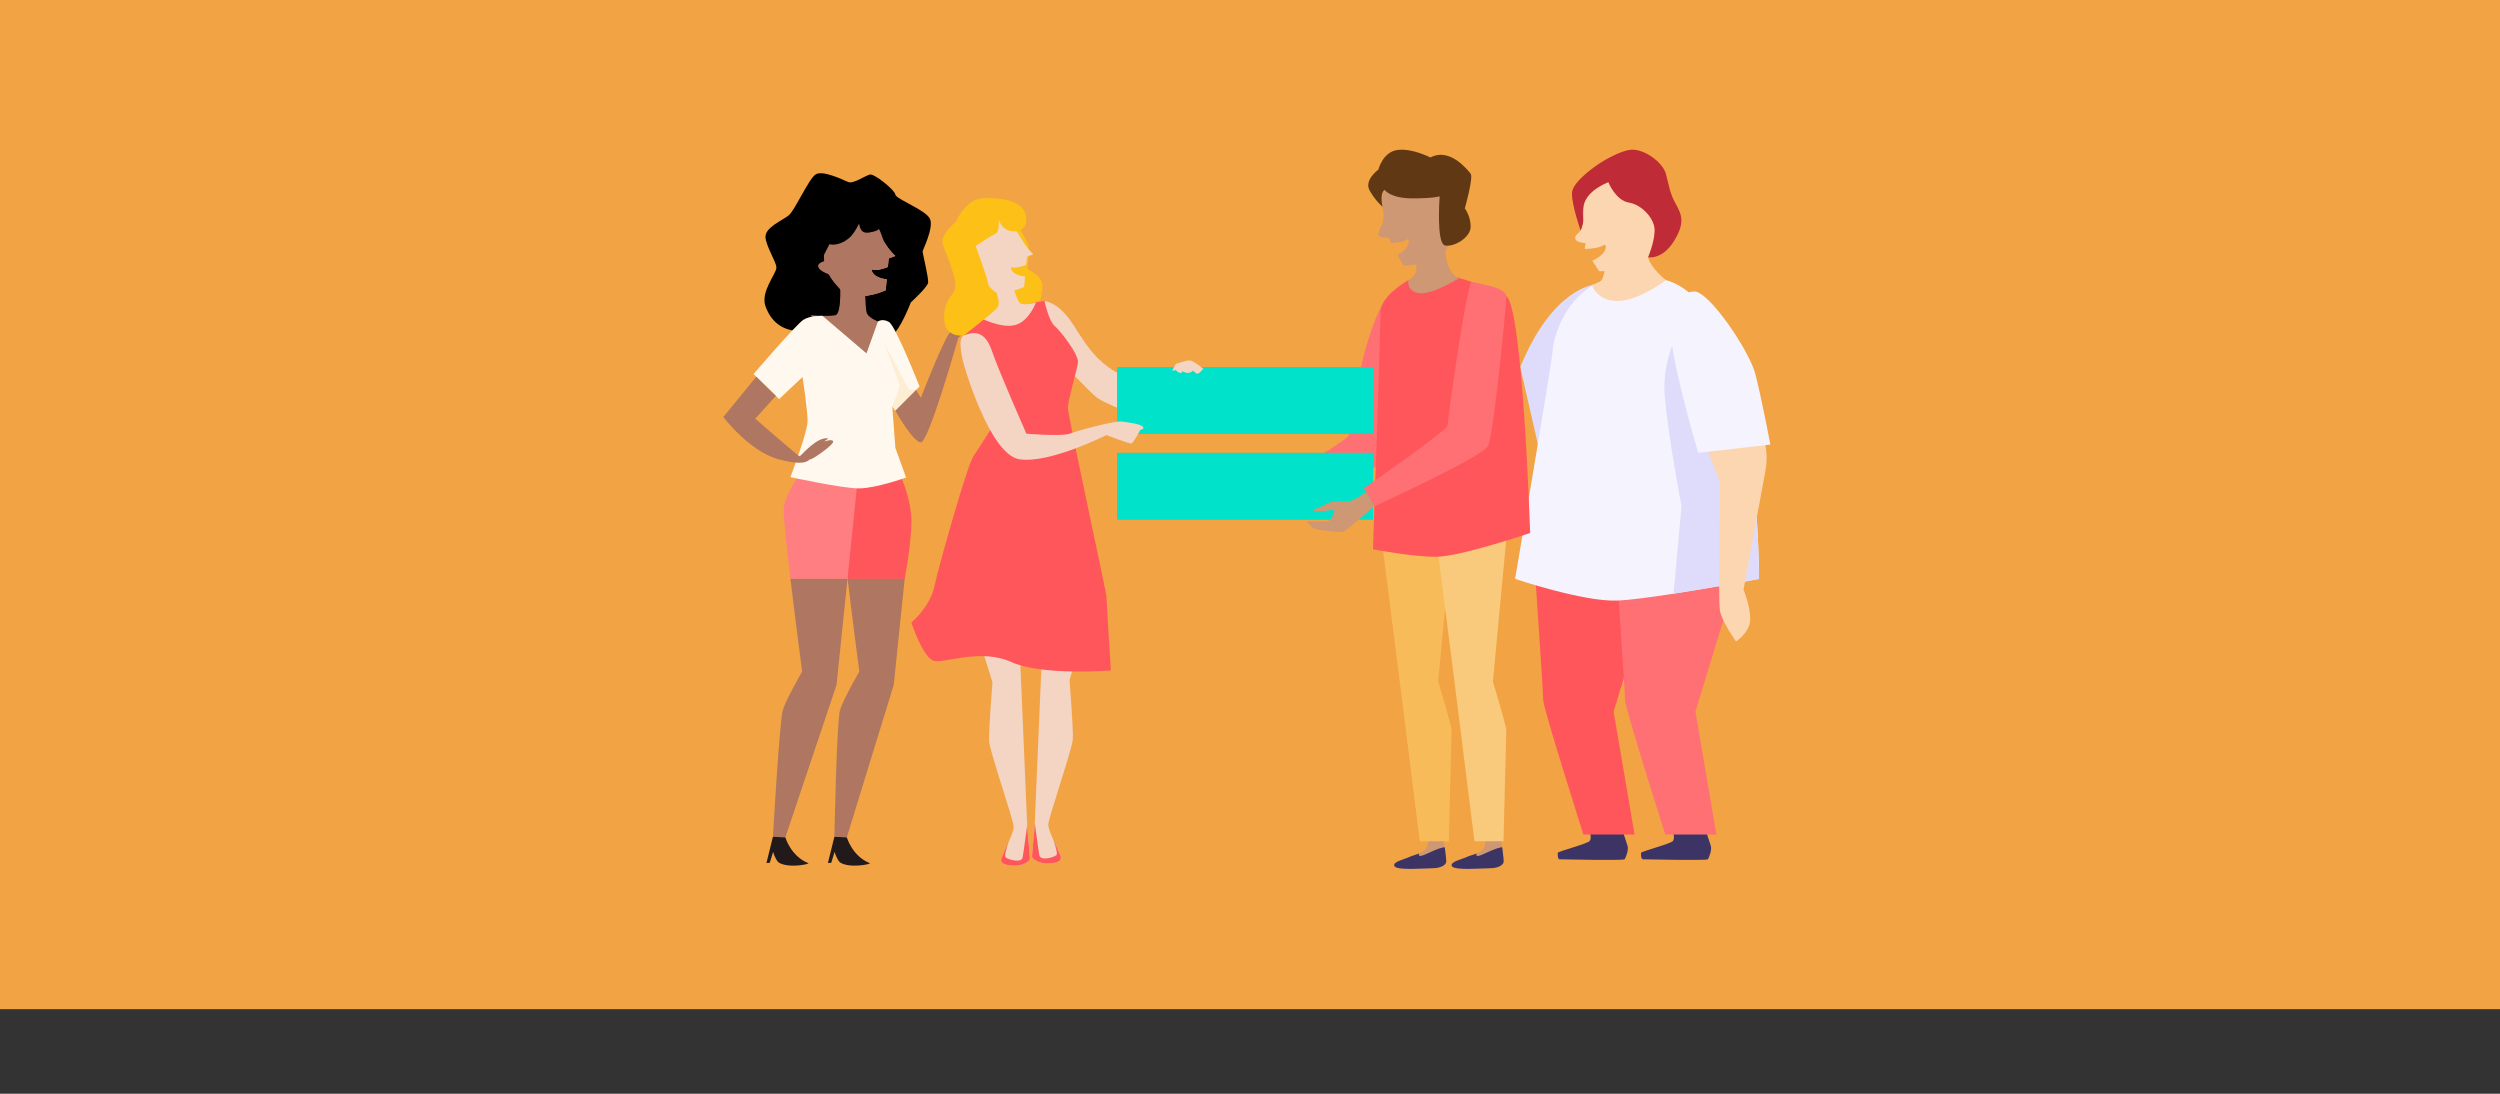 <svg xmlns="http://www.w3.org/2000/svg" id="Capa_1" viewBox="0 0 1090 476.88"><rect x="0" y="0" width="1090" height="476.88" fill="#333333" stroke="none"/><defs><style>      .cls-1 {        fill: #af7661;      }      .cls-2 {        fill: #603813;      }      .cls-3 {        fill: #ce9874;      }      .cls-4 {        fill: #f7bc59;      }      .cls-5 {        fill: #f4d4c3;      }      .cls-6 {        fill: #00e2ca;      }      .cls-7 {        fill: #bf2c37;      }      .cls-8 {        fill: #f2a343;      }      .cls-9 {        fill: #dfdcfb;      }      .cls-10 {        fill: #3d3466;      }      .cls-11 {        fill: #fdedd3;      }      .cls-12 {        fill: #fcc017;      }      .cls-13 {        fill: #fcd6b1;      }      .cls-14 {        fill: #21191a;      }      .cls-15 {        fill: #fef8ef;      }      .cls-16 {        fill: #f5f4fe;      }      .cls-17 {        fill: #ff7e82;      }      .cls-18 {        fill: #ff7074;      }      .cls-19 {        fill: #ff565b;      }      .cls-20 {        fill: #f9ca7b;      }    </style></defs><rect class="cls-8" width="1090" height="440"></rect><g><path class="cls-10" d="M729.42,362.77s.97,2.61,0,3.88-13.95,4.55-13.95,5.22-.06,2.79.85,2.79,27.72.61,28.27,0,1.89-4.22,1.34-5.81-2.44-7.47-2.44-7.47l-14.07,1.39Z"></path><path class="cls-10" d="M693.12,362.77s.97,2.61,0,3.88-13.95,4.55-13.95,5.22-.06,2.79.85,2.79,27.72.61,28.27,0,1.89-4.22,1.34-5.81-2.44-7.47-2.44-7.47l-14.07,1.39Z"></path><path class="cls-19" d="M668.81,242.76s4.02,58.76,4.02,62.4,17.54,58.7,17.54,58.7h22.3l-9.14-53.6,17.54-57.49-52.27-10.01Z"></path><path class="cls-18" d="M704.5,242.76s4.02,58.76,4.02,62.4,17.54,58.7,17.54,58.7h22.3l-9.14-53.6,17.54-57.49-52.27-10.01Z"></path><path class="cls-9" d="M662.83,160.03l8.54,37.39,23.66-73.27s-18.07,1.36-32.19,35.88Z"></path><path class="cls-16" d="M766.95,252.4s-19.46,3.68-37.3,6.45c-9.93,1.54-19.36,2.81-24.65,3-14.81.55-44.41-9.46-44.41-9.46,0,0,16.45-96.42,16.45-100.24s8.22-41.47,49.34-30.02c14.49,4.04,23.79,21.39,29.79,42.18,11.01,38.23,10.79,88.08,10.79,88.08Z"></path><path class="cls-3" d="M630.55,375.75c-.12,1.45-2.56,2.78-5.72,2.78s-15.72,1.09-16.82-.85,4.15-2.91,6.7-4.12c1.09-.52,2.64-.84,4.09-1.45,1.96-.83,3.74-2.2,3.95-5.34.36-5.46,6.57-1.58,6.57-1.58,0,0,.29,1.97.59,4.23.34,2.59.69,5.55.63,6.33Z"></path><path class="cls-10" d="M630.55,375.75c-.12,1.45-2.56,2.78-5.72,2.78s-15.72,1.09-16.82-.85,4.15-2.91,6.7-4.12c1.09-.52,2.64-.84,4.09-1.45-.29.61-.29,1.09.41,1.09,1.84,0,7.41-3.62,10.71-3.78.34,2.59.69,5.55.63,6.33Z"></path><path class="cls-3" d="M655.59,375.75c-.12,1.45-2.56,2.78-5.72,2.78s-15.72,1.09-16.82-.85c-1.1-1.94,4.15-2.91,6.7-4.12,1.09-.52,2.64-.84,4.09-1.45,1.96-.83,3.74-2.2,3.95-5.34.36-5.46,6.57-1.58,6.57-1.58,0,0,.29,1.97.59,4.23.34,2.59.69,5.55.63,6.33Z"></path><path class="cls-10" d="M655.59,375.75c-.12,1.45-2.56,2.78-5.72,2.78s-15.72,1.09-16.82-.85c-1.1-1.94,4.15-2.91,6.7-4.12,1.09-.52,2.64-.84,4.09-1.45-.29.61-.29,1.09.41,1.09,1.84,0,7.41-3.62,10.71-3.78.34,2.59.69,5.55.63,6.33Z"></path><path class="cls-4" d="M602.2,233.61l8.77,68.89,8.04,64.28h12.67s1.22-46.81,1.22-48.51-5.85-21.1-5.85-21.1l5.85-62.1-30.7-1.46Z"></path><path class="cls-20" d="M626.05,233.61l8.77,68.89,8.04,64.28h12.67s1.22-46.81,1.22-48.51-5.85-21.1-5.85-21.1l5.85-62.1-30.7-1.46Z"></path><path class="cls-18" d="M549.32,214.08l3.97,8.16s48.54-17.4,51.49-21.9c2.95-4.5,13.23-60.36,13.58-64.46s-9.72-10.06-11.38-8.59c-12.37,10.99-18.73,60.33-18.91,62.51s-38.76,24.28-38.76,24.28Z"></path><path class="cls-12" d="M444.3,99.32s1.97,2.78,3.75,6.82-1.1,10.82.46,11.55,5.21,2.73,5.85,5.91-1.34,11.1-3.82,12.1-12.63-1.55-12.63-1.55l-5.39-18.65,11.79-16.19Z"></path><path class="cls-5" d="M449.03,374.41c0,1.09-3.17,3.11-6.7,3.01-3.53-.1-5.85-.7-5.85-2.4,0-.96,1.73-4.45,3.26-7.85.9-2.01,1.71-3.99,2.05-5.41.12-.45.18-.85.18-1.17,0-3.03-10.48-32.98-10.72-37.48-.24-4.48,1.46-25.71,1.46-25.71l-4.87-15.4,16.81,2.42,3.21,75.34.08,2.04s1.1,11.52,1.1,12.61Z"></path><path class="cls-19" d="M449.03,374.41c0,1.09-3.17,3.11-6.7,3.01-3.53-.1-5.85-.7-5.85-2.4,0-.96,1.73-4.45,3.26-7.85-1.03,2.97-1.93,6.14-1.3,6.64,1.21.98,6.94,2.67,7.43,0s1.98-14.06,1.98-14.06v.02s.09,2.04.09,2.04c0,0,1.1,11.52,1.1,12.61Z"></path><path class="cls-5" d="M449.99,373.46c0,1.09,3.17,3.11,6.7,3.01,3.53-.1,5.85-.7,5.85-2.4,0-.96-1.73-4.45-3.26-7.85-.9-2.01-1.71-3.99-2.05-5.41-.12-.45-.18-.85-.18-1.17,0-3.03,10.48-32.98,10.72-37.48.24-4.48-1.46-25.71-1.46-25.71l4.87-15.4-16.81,2.42-3.21,75.34-.08,2.04s-1.1,11.52-1.1,12.61Z"></path><path class="cls-19" d="M449.99,373.46c0,1.09,3.17,3.11,6.7,3.01,3.53-.1,5.85-.7,5.85-2.4,0-.96-1.73-4.45-3.26-7.85,1.03,2.97,1.93,6.14,1.3,6.64-1.21.98-6.94,2.67-7.43,0s-1.98-14.06-1.98-14.06v.02s-.09,2.04-.09,2.04c0,0-1.1,11.52-1.1,12.61Z"></path><g><path class="cls-19" d="M392.77,207.83s4.6,9.76,4.6,19.47-2.93,25.11-2.93,25.11h-24.87c-1.68-14.14-3.1-27.33-2.94-30.56.36-7.64,11.7-21.59,11.7-21.59l14.44,7.58Z"></path><path class="cls-1" d="M394.44,252.4l-4.77,46.21-20.46,66.48-5.42-.27s1.01-50.57,2.47-55.3c1.47-4.73,8.41-16.73,8.41-16.73,0,0-2.8-21.09-5.1-40.39h24.87Z"></path><path class="cls-17" d="M374.49,204.02l-5,48.39h-24.87c-1.68-14.14-3.1-27.33-2.94-30.56.36-7.64,11.7-21.59,11.7-21.59l21.11,3.76Z"></path><path class="cls-1" d="M369.5,252.4l-4.77,46.21-22.31,66.48-5.42-.27s2.87-50.57,4.33-55.3c1.47-4.73,8.41-16.73,8.41-16.73,0,0-2.8-21.09-5.1-40.39h24.87Z"></path><path d="M402.24,109.66c0,.61,2.68,11.64,2.43,13.58-.24,1.94-7.56,8.61-7.56,8.61,0,0-4.87,12.74-8.28,14.19-3.41,1.45-19.13-5.94-19.13-5.94l3.31-10.98h0c6.86.53,13.16-2.6,13.16-2.6l.44-4.76c-5.74-.55-6.98-3.68-6.28-4.27,1.94.67,4.97-.35,6.78-1.1l.35-3.7,2.9-1.1s-2.45-2.11-4.52-5.55c-1.36-2.27-1.96,4.46-3.23,2.47.21.43,1.06-.77-2.28-.27-4.17.61-9.53,3.29-9.87,3.09,0,0-2.74.73-2.74.73,0,0-3.81-5.58-5.39-3.64-1.5,1.84-.21,13.81,4.81,18.45l-1.71,12.55s-10.36,5.54-17.79,4.93c-7.43-.6-11.7-4.73-13.91-10.91-2.21-6.18,4.78-14.19,4.78-16.73s-4.26-8.74-4.75-13.1c-.49-4.36,7.43-7.51,10.11-9.7s8.65-15.77,11.7-17.83c3.04-2.07,11.94,2.31,14.25,3.28,2.31.97,7.67-3.03,9.63-3.27,1.95-.25,10.6,6.67,10.92,8.73.32,2.06,13.57,6.79,15.16,10.75,1.58,3.97-3.29,13.5-3.29,14.11Z"></path><path class="cls-1" d="M390.38,111.58l-2.9,1.1-.35,3.7c-1.81.75-4.84,1.76-6.78,1.1-.71.59.54,3.72,6.28,4.27l-.44,4.76s-6.3,3.13-13.16,2.6h0c-.9-.07-1.8-.2-2.7-.41-1.08-.25-2.14-.9-3.17-1.84-5.02-4.64-8.37-10.13-7.87-15.81,0-.03,2.33-4.53,2.33-4.55,4.32.89,8.37-2.16,9.87-4,1.58-1.94,3.02-4.91,3.02-4.91,0,0,0,0,0,0,.34.2.12,4.44,4.29,3.82,3.34-.5,4.51-1.3,4.3-1.73,1.27,1.98,1.41,4.08,2.77,6.35,2.07,3.44,4.52,5.55,4.52,5.55Z"></path><path class="cls-1" d="M366.13,120.65s1.3,16.15-1.95,16.8-10.8,0-10.8,0l21.11,20.72,13.06-16.2s-9.09-2.58-9.74-5.82-.65-12.28-.65-12.28l-11.03-3.23Z"></path><path class="cls-15" d="M358.61,137.72l19.18,16.36,4.97-13.88s1.87-1.49,4.8.15,13.37,28.16,13.37,28.16l-10.54,10.59-1.36-2,1.36,18.19,4.67,12.92s-13.15,4.73-20.56,4.73-29.88-4.91-29.88-4.91c0,0,7.49-19.65,7.49-24.38s-2.19-19.28-2.19-19.28l-10.23,9.64-11.15-10.92s18.64-21.71,21.75-23.67,8.34-1.69,8.34-1.69Z"></path><path class="cls-11" d="M389.02,177.09s3.11-7.16,3.11-8.73-6.7-18.92-6.7-18.92l10.72,20.25,3.29.3-9.06,9.1-1.36-2Z"></path><path class="cls-1" d="M338.27,172.61l-9.01,9.93s18.76,16.37,19.37,16.37,7.43-8.73,12.55-7.76l-1.83,1.33s3.9-1.33,3.9.12-8.77,7.64-9.87,7.64-1.1,3.4-13.89,0c-12.79-3.4-24.12-18.43-24.12-18.43l14.37-17.56,8.53,8.35Z"></path><path class="cls-1" d="M399.44,169.99l2.07,3.46s11.21-29.11,13.4-29.11,9.5-2.67,9.5-2.67l-6.58,5.58s-12.91,45.6-16.33,45.6-11.13-13.77-11.13-13.77l9.06-9.1Z"></path><path class="cls-14" d="M342.41,365.1s2.37,8.24,10.07,11.26c.01.58-9.17,2.27-13.1-.4-1.55-1.65-2.3-4.56-2.3-4.56l-1.46,4.78-1.45.08,2.82-11.43,5.42.27Z"></path><path class="cls-14" d="M369.21,365.1s2.37,8.24,10.07,11.26c.01.58-9.17,2.27-13.1-.4-1.55-1.65-2.3-4.56-2.3-4.56l-1.46,4.78-1.45.08,2.82-11.43,5.42.27Z"></path><path class="cls-1" d="M361.84,113.38s-5.71.58-5.07,2.94,6.12,3.73,6.12,3.73l-1.05-6.67Z"></path></g><path class="cls-5" d="M421.67,101.59c4.38-2.16,14.48-8.62,19.02-4.85,0,0,3.56,5.55,5.53,8.83,1.97,3.28,4.31,5.29,4.31,5.29l-2.77,1.05-.33,3.52c-1.73.72-4.61,1.68-6.46,1.05-.68.56.51,3.54,5.98,4.07l-.42,4.54s-7.66,3.81-15.11,2.09c-7.44-1.73-14.14-23.41-9.76-25.57Z"></path><path class="cls-3" d="M627.23,79.71c-5.21-5.47-20.53-2.96-23.57,3.05,0,0-1.01,1.27-1.1,4.37-.07,2.37.96,5.84.68,7.91-.57,4.34-2.86,6-2.11,7.52s4.5.95,4.5.95l.85,2.45c2.14-.03,5.62-.32,7.27-1.83.96.28,1.08,3.96-4.42,6.99l2.52,4.58s9.8.53,16.83-4.67c7.03-5.19,2.39-27.27-1.46-31.31Z"></path><path class="cls-13" d="M715.61,82.13c-6.09-5.43-20.14-3.39-23.78,2.66,0,0-1.2,1.28-1.33,4.38-.1,2.37-.03,6.29-.37,8.37-.71,4.34-3.24,4.32-3.35,6.06-.14,2.3,4.51,2.36,4.51,2.36l-.36,2.59c2.53-.05,6.62-.37,8.59-1.89,1.14.27,1.25,3.95-5.27,7.03l2.94,4.56s11.55.45,19.89-4.81c8.34-5.25,3.05-27.3-1.46-31.31Z"></path><path class="cls-5" d="M455.36,131.24s5.24.24,10.96,8c5.73,7.76,10.23,19.77,26.68,26.08l-2.92,13.7s-8.41-3.27-11.57-5.46-19.87-20.01-19.87-20.01l-3.28-22.32Z"></path><path class="cls-19" d="M455.36,131.24s1.95,8.75,4.39,10.8,10.72,12.48,10.23,16.12-4.39,16.25-4.39,19.65,16.81,80.53,16.81,82.23,1.95,32.26,1.95,32.26c0,0-29.97,2.43-43.37-3.64-13.4-6.06-28.67.49-33.59-.49s-10.03-16.74-10.03-16.74c0,0,8.12-6.79,10.03-15.77s14.34-52.88,17.02-56.76,11.7-18.19,11.7-18.19l-15.83-34.5,7.31-7.53,24.12-6.91,3.65-.55Z"></path><path class="cls-5" d="M433.43,124.15s2.92,5.46-1.46,10.01l-4.39,4.55s9.14,4.67,15.17,2.97,8.95-9.88,8.95-9.88c0,0-5.85,2-7.31,0s-3.47-9.64-3.47-9.64l-7.49,2Z"></path><path class="cls-12" d="M435.4,95.58s.58,5.56-1.43,6.38-8.59,5.28-8.59,5.28c0,0,5.57,15.19,5.48,16.55s3.48,3.79,3.48,3.79c0,0,2.18,4.67.36,6.76-1.83,2.09-14.43,11.89-14.43,11.89,0,0-9.51,1.66-8.59-9.16s7.04-6.64,4.02-17.46c-3.02-10.82-6.25-13.19-4.08-16.92,2.16-3.73,5.27-6.19,5.27-6.19,0,0,3.93-9.48,11.42-10.02,7.49-.55,17.45.93,18.91,7.11s-3.29,7.09-3.29,7.09c0,0-6.37,1.71-8.53-5.1Z"></path><path class="cls-19" d="M634.27,120.65l-20.29,1.5s-12.06,6.83-12.06,13.79-3.29,103.55-3.29,103.55c0,0,17,3.27,27.41,3.27s41.12-10.37,41.12-10.37c0,0-3.29-98.91-10.42-103.22-7.13-4.3-22.48-8.53-22.48-8.53Z"></path><path class="cls-3" d="M616.99,112.81s2.6,6.67-3,9.34c0,0-.73,5.22,5.12,5.7s17.15-6.63,17.15-6.63c0,0-5.94-.89-6.31-14.23l-12.96,5.82Z"></path><path class="cls-2" d="M603.66,82.76s2.47,3.73,12.15,3.73,11.88-.91,11.88-.91c0,0-1.52,20.44,2.25,21.41s11.27-3.4,11.27-8.13-2.56-8-2.56-8c0,0,3.84-13.46,2.56-15.1s-9.14-11.64-17.54-7.09c0,0-8.04-4.18-14.44-3.27s-8.25,8.55-8.25,8.55c0,0-6.37,4.55-3.82,9.1s5.65,7.1,5.65,7.1c0,0-1.45-5.46.84-7.37Z"></path><rect class="cls-6" x="487.04" y="160.03" width="111.6" height="29.19"></rect><rect class="cls-6" x="487.04" y="197.42" width="111.6" height="29.19"></rect><path class="cls-5" d="M512.68,158.65s-1.83,3.03-1.46,3.03,1.46-.36,1.46-.36c0,0,.97,1.33,2.01,1.27s.73-.85.73-.85c0,0,1.1.85,2.5.85s2.25-1.03,2.25-1.03c0,0,1.22,1.58,2.13,1.33s2.31-2.11,2.31-2.11c0,0-4.26-3.65-5.91-3.65s-6.03,1.52-6.03,1.52Z"></path><path class="cls-5" d="M420.28,146.23c6.24-2.53,9.86-.25,12.42,7.39s14.8,35.47,14.8,35.47c0,0,15.53,1.27,18.82,0s19.74-5.82,23.03-5.28,9.69,1.09,9.14,3.09l-1.4.67s-2.8,5.52-3.78,5.76-10.9-3.64-10.9-3.64c0,0-24.98,12.62-38.01,10.55s-24.49-41.72-24.73-43.42-2.24-9.45.61-10.61Z"></path><path class="cls-18" d="M594.61,212.93l4.65,7.8s46.88-21.44,49.44-26.17,8.04-61.26,8.04-65.38-12.9-5.56-15.01-6.24-10.58,60.34-10.58,62.52-36.55,27.47-36.55,27.47Z"></path><path class="cls-3" d="M595.53,214.46s-5.66,4.6-8.71,4.23-6.82,0-7.92.73-6.21,2.83-6.21,2.83c0,0-.73.69,1.83.69s7.31-.69,7.31-.69c0,0-.73,4.93-3.41,5.05s-8.77,0-8.77,0c0,0,2.07,3.15,4.87,3.64s10.6,1.09,11.21.97,13.55-11.19,13.55-11.19l-3.74-6.27Z"></path><path class="cls-9" d="M766.95,252.4s-19.46,3.68-37.3,6.45l3.49-38.13s-5.85-30.54-7.31-47.86c-1.47-17.32,7.31-30.7,7.31-30.7l23.02,22.16c11.01,38.23,10.79,88.08,10.79,88.08Z"></path><path class="cls-13" d="M743.28,193.1l6.61,17.1s-.79,51.3,0,56.03c.79,4.73,7.01,13.46,7.01,13.46,0,0,6.21-4,6.21-9.82s-2.92-12.73-2.92-12.73c0,0,7.31-40.02,9.5-51.67,2.19-11.64-2.74-18.92-2.74-18.92l-23.67,6.55Z"></path><path class="cls-16" d="M728.39,135.25s3.65-7.99,10.23-8.18c6.58-.19,24.12,26.06,26.68,35.86,2.56,9.8,6.58,30.9,6.58,30.9l-31.43,3.6s-15.46-51.32-12.06-62.18Z"></path><path class="cls-13" d="M700.12,113.42s-.28,8.29-2.69,9.51-3.4,1.22-3.4,1.22c0,0,2.07,7.09,11.21,7.09s21.14-9.1,21.14-9.1c0,0-7.74-5.94-7.98-11.16s-18.27,2.43-18.27,2.43Z"></path><path class="cls-7" d="M701.23,79.41s3.09,7.94,8.97,8.91,11.55,7.37,11.24,12.6-2.87,11.24-2.87,11.24c0,0,6.04,1.26,11.16-6.87s3.53-11.64.85-16.49c-2.68-4.85-2.8-7.64-4.2-12.86-1.4-5.22-9.2-10.69-14.56-10.68s-14.38,5.95-14.38,5.95c0,0-11.94,7.64-12.06,12.98s3.74,16.23,3.74,16.23c0,0,.04.63,1.01-2.89s-3.75-11.75,11.1-18.12Z"></path></g></svg>